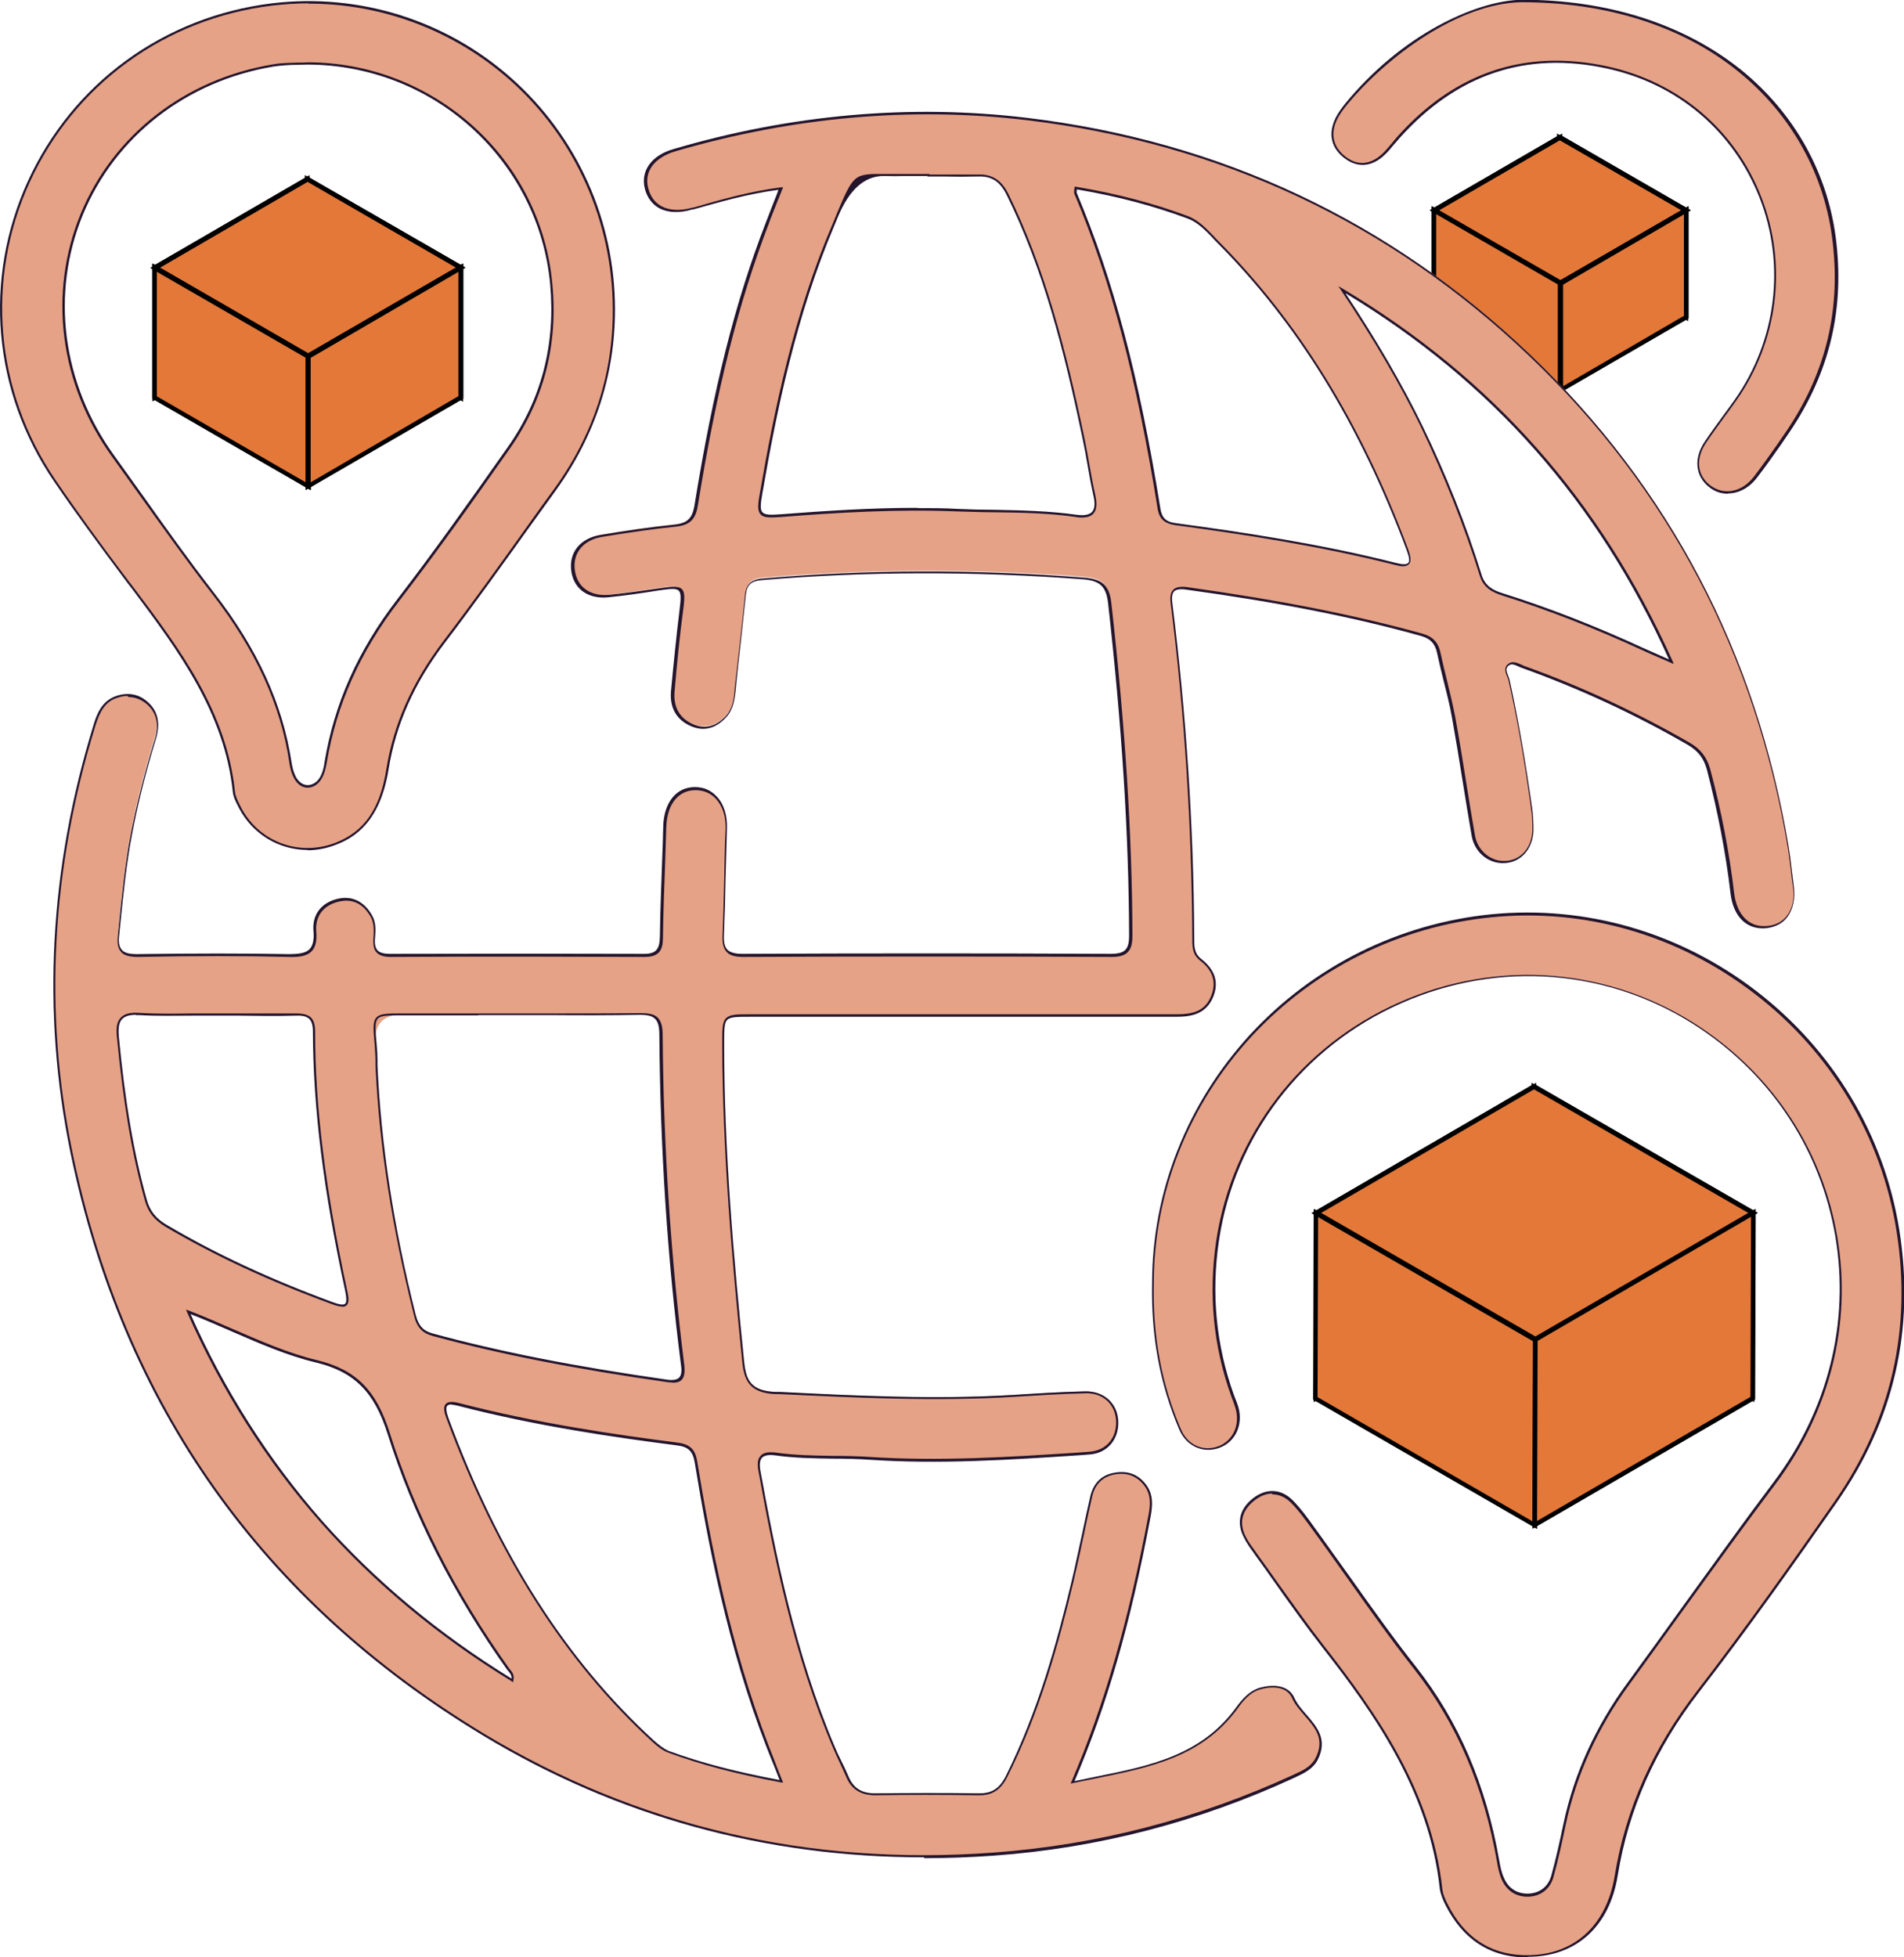 <svg width="72" height="74" viewBox="0 0 72 74" fill="none" xmlns="http://www.w3.org/2000/svg">
<g clip-path="url(#clip0_107_3226)">
<path d="M66.277 45.856L66.256 52.863L57.987 48.087L58.008 41.08L66.277 45.856Z" fill="#E37839"/>
<path d="M66.34 53.01L57.893 48.139L57.914 40.933L66.361 45.804L66.34 53.01ZM58.071 48.035L66.172 52.706L66.194 45.898L58.092 41.226L58.071 48.035Z" fill="#010000"/>
<path d="M58.008 41.08L57.988 48.087L49.771 52.863L49.782 45.856L58.008 41.08Z" fill="#E37839"/>
<path d="M49.677 53.01L49.698 45.804L49.74 45.783L58.093 40.933L58.072 48.139L58.03 48.16L49.677 53.01ZM49.865 45.898L49.844 52.706L57.893 48.035L57.914 41.226L49.865 45.898Z" fill="#010000"/>
<path d="M58.061 50.632L58.04 57.639L49.771 52.863L49.782 45.856L58.061 50.632Z" fill="#E37839"/>
<path d="M58.124 57.786L49.677 52.916L49.698 45.709L58.145 50.58L58.124 57.786ZM49.855 52.811L57.956 57.482L57.977 50.674L49.876 46.003L49.855 52.811Z" fill="#010000"/>
<path d="M66.278 45.856L66.257 52.863L58.04 57.639L58.061 50.632L66.278 45.856Z" fill="#E37839"/>
<path d="M57.956 57.786L57.977 50.58L58.019 50.559L66.372 45.709L66.351 52.916L66.309 52.937L57.956 57.786ZM58.145 50.674L58.124 57.482L66.173 52.811L66.194 46.003L58.145 50.674Z" fill="#010000"/>
<path d="M58.008 41.069L66.309 45.856L58.061 50.643L49.76 45.856L58.008 41.069ZM58.061 50.632L66.277 45.856L58.008 41.08L49.792 45.856L58.061 50.632Z" fill="#E37839"/>
<path d="M58.061 50.748L58.019 50.727L49.593 45.867L58.008 40.975L58.05 40.996L66.477 45.856L58.061 50.748ZM49.96 45.856L58.061 50.528L66.11 45.856L58.008 41.185L49.96 45.856Z" fill="#010000"/>
<path d="M66.277 45.856L58.061 50.632L49.781 45.856L58.008 41.08L66.277 45.856Z" fill="#E37839"/>
<path d="M58.061 50.726L58.019 50.705L49.614 45.856L58.008 40.985L58.05 41.006L66.456 45.856L58.061 50.726ZM49.96 45.856L58.061 50.527L66.11 45.856L58.008 41.184L49.96 45.856Z" fill="#010000"/>
<path d="M58.061 50.643L58.04 57.65L49.74 52.863L49.761 45.856L58.061 50.643Z" fill="#E37839"/>
<path d="M58.124 57.807L49.656 52.916L49.677 45.709L58.145 50.601L58.124 57.807ZM49.823 52.821L57.946 57.514L57.967 50.706L49.844 46.013L49.823 52.821Z" fill="#010000"/>
<path d="M66.309 45.856L66.288 52.863L58.04 57.65L58.061 50.643L66.309 45.856Z" fill="#E37839"/>
<path d="M57.956 57.807L57.977 50.601L66.393 45.709L66.372 52.916L66.33 52.937L57.956 57.797V57.807ZM58.145 50.695L58.124 57.503L66.194 52.811L66.215 46.003L58.145 50.695Z" fill="#010000"/>
<path d="M63.752 7.939L63.741 11.982L58.973 9.238L58.983 5.195L63.752 7.939Z" fill="#E37839"/>
<path d="M63.825 12.139L58.878 9.29V5.048L63.836 7.897V12.139H63.825ZM59.057 9.186L63.657 11.836V7.992L59.067 5.342V9.186H59.057Z" fill="#010000"/>
<path d="M58.983 5.195L58.973 9.238L54.236 11.982L54.246 7.939L58.983 5.195Z" fill="#E37839"/>
<path d="M54.152 12.139V7.897L59.078 5.048V9.29L54.152 12.139ZM54.34 8.002V11.846L58.9 9.196V5.352L54.34 8.002Z" fill="#010000"/>
<path d="M59.015 10.694L59.004 14.737L54.236 11.982L54.246 7.939L59.015 10.694Z" fill="#E37839"/>
<path d="M59.088 14.883L54.142 12.034V7.792L59.099 10.642V14.883H59.088ZM54.32 11.93L58.921 14.58V10.736L54.33 8.086V11.93H54.32Z" fill="#010000"/>
<path d="M63.752 7.939L59.015 10.694L54.246 7.939L58.983 5.195L63.752 7.939Z" fill="#E37839"/>
<path d="M59.015 10.799L58.973 10.778L54.079 7.95L58.994 5.101L59.036 5.122L63.93 7.95L59.015 10.799ZM54.414 7.95L59.015 10.6L63.584 7.95L58.983 5.3L54.414 7.95Z" fill="#010000"/>
<path d="M63.752 7.939L63.742 11.982L59.004 14.737L59.015 10.694L63.752 7.939Z" fill="#E37839"/>
<path d="M58.92 14.883V10.642L63.846 7.792V12.034L58.92 14.883ZM59.109 10.746V14.59L63.668 11.94V8.096L59.109 10.746Z" fill="#010000"/>
<path d="M59.015 10.704L59.004 14.747L54.215 11.982L54.225 7.939L59.015 10.704Z" fill="#E37839"/>
<path d="M59.088 14.894L54.131 12.034V7.792L59.099 10.652V14.894H59.088ZM54.298 11.93L58.91 14.59V10.746L54.309 8.086V11.93H54.298Z" fill="#010000"/>
<path d="M63.773 7.939L63.763 11.982L59.004 14.747L59.015 10.704L63.773 7.939Z" fill="#E37839"/>
<path d="M58.92 14.894V10.652L63.857 7.792V12.034L58.92 14.894ZM59.109 10.757V14.601L63.678 11.94V8.096L59.109 10.757Z" fill="#010000"/>
<path d="M58.983 5.185L63.773 7.95L59.015 10.715L54.225 7.95L58.983 5.185ZM59.015 10.694L63.752 7.939L58.983 5.185L54.246 7.939L59.015 10.694Z" fill="#E37839"/>
<path d="M59.015 10.809L58.973 10.788L54.058 7.95L58.983 5.09L59.025 5.111L63.941 7.95L59.015 10.809ZM54.414 7.95L59.015 10.6L63.584 7.95L58.983 5.3L54.414 7.95Z" fill="#010000"/>
<path d="M17.418 10.118L17.408 15.03L11.612 11.689L11.623 6.777L17.418 10.118Z" fill="#E37839"/>
<path d="M17.492 15.177L11.528 11.731V6.62L17.513 10.066V15.177H17.492ZM11.696 11.637L17.314 14.884V10.17L11.707 6.923V11.637H11.696Z" fill="#010000"/>
<path d="M11.623 6.777L11.612 11.689L5.858 15.03L5.869 10.118L11.623 6.777Z" fill="#E37839"/>
<path d="M5.764 15.177V10.066L11.707 6.62V11.731L5.764 15.177ZM5.953 10.17V14.884L11.518 11.637V6.923L5.953 10.17Z" fill="#010000"/>
<path d="M11.665 13.47L11.644 18.372L5.858 15.03L5.869 10.118L11.665 13.47Z" fill="#E37839"/>
<path d="M11.738 18.518L5.774 15.072V9.961L11.759 13.407V18.518H11.738ZM5.942 14.978L11.56 18.225V13.512L5.953 10.265V14.978H5.942Z" fill="#010000"/>
<path d="M17.418 10.118L11.664 13.47L5.869 10.118L11.622 6.777L17.418 10.118Z" fill="#E37839"/>
<path d="M11.665 13.564L11.623 13.543L5.701 10.129L11.633 6.683L11.675 6.704L17.596 10.118L11.665 13.564ZM6.047 10.118L11.665 13.365L17.25 10.118L11.633 6.871L6.047 10.118Z" fill="#010000"/>
<path d="M17.418 10.118L17.408 15.03L11.644 18.372L11.665 13.47L17.418 10.118Z" fill="#E37839"/>
<path d="M11.56 18.518V13.407L17.502 9.961V15.072L11.56 18.518ZM11.748 13.512V18.225L17.313 14.978V10.265L11.748 13.512Z" fill="#010000"/>
<path d="M11.665 13.48L11.643 18.382L5.837 15.03L5.848 10.118L11.665 13.48Z" fill="#E37839"/>
<path d="M11.738 18.529L5.753 15.072V9.961L11.748 13.417V18.529H11.738ZM5.921 14.978L11.559 18.235V13.522L5.932 10.265V14.978H5.921Z" fill="#010000"/>
<path d="M17.439 10.118L17.418 15.03L11.644 18.382L11.665 13.48L17.439 10.118Z" fill="#E37839"/>
<path d="M11.56 18.529V13.417L17.523 9.961V15.072L11.56 18.529ZM11.748 13.522V18.235L17.334 14.978V10.265L11.748 13.522Z" fill="#010000"/>
<path d="M11.622 6.766L17.439 10.118L11.664 13.47L5.848 10.118L11.622 6.766ZM11.664 13.459L17.418 10.118L11.622 6.777L5.869 10.118L11.664 13.459Z" fill="#E37839"/>
<path d="M11.665 13.574L11.623 13.553L5.68 10.128L11.623 6.672L11.665 6.693L17.607 10.118L11.665 13.574ZM6.047 10.118L11.665 13.365L17.25 10.118L11.633 6.871L6.047 10.118Z" fill="#010000"/>
<path d="M29.544 7.113C28.328 7.27 27.27 7.573 26.211 7.877C25.32 8.129 24.671 7.835 24.472 7.113C24.293 6.474 24.692 5.898 25.52 5.657C29.879 4.379 34.313 3.939 38.84 4.473C46.187 5.353 52.538 8.328 57.872 13.418C63.186 18.498 66.414 24.709 67.63 31.968C67.713 32.46 67.766 32.963 67.829 33.466C67.954 34.325 67.567 34.932 66.844 35.016C66.131 35.1 65.617 34.607 65.513 33.727C65.324 32.156 65.02 30.596 64.611 29.066C64.496 28.616 64.266 28.323 63.857 28.082C61.855 26.919 59.769 25.956 57.59 25.17C57.411 25.107 57.202 24.961 57.044 25.076C56.835 25.243 57.013 25.474 57.066 25.673C57.432 27.286 57.694 28.92 57.925 30.564C57.956 30.826 57.967 31.088 57.967 31.36C57.946 32.02 57.527 32.502 56.95 32.544C56.374 32.596 55.829 32.188 55.724 31.559C55.462 30.072 55.252 28.574 54.98 27.087C54.833 26.259 54.592 25.453 54.414 24.636C54.33 24.259 54.131 24.06 53.764 23.965C50.84 23.159 47.864 22.625 44.866 22.206C44.447 22.143 44.248 22.258 44.311 22.761C44.835 26.961 45.118 31.172 45.128 35.403C45.128 35.718 45.107 36.021 45.411 36.252C45.872 36.608 46.093 37.058 45.852 37.645C45.6 38.252 45.086 38.357 44.489 38.357C39.123 38.357 33.768 38.357 28.402 38.357C27.343 38.357 27.354 38.357 27.354 39.436C27.354 43.447 27.7 47.438 28.108 51.429C28.192 52.214 28.444 52.581 29.314 52.623C32.311 52.77 35.308 52.927 38.316 52.738C39.228 52.686 40.14 52.623 41.051 52.602C41.743 52.591 42.225 53.042 42.246 53.681C42.278 54.341 41.869 54.854 41.188 54.906C38.431 55.084 35.675 55.283 32.908 55.105C31.713 55.032 30.508 55.105 29.314 54.938C28.863 54.875 28.622 55.021 28.716 55.545C29.366 59.117 30.11 62.657 31.535 66.019C31.692 66.396 31.892 66.752 32.049 67.13C32.248 67.611 32.594 67.81 33.118 67.81C34.417 67.8 35.717 67.789 37.017 67.81C37.551 67.81 37.855 67.601 38.086 67.14C39.249 64.804 39.972 62.311 40.569 59.787C40.831 58.719 41.031 57.63 41.272 56.551C41.376 56.09 41.659 55.776 42.141 55.692C42.603 55.608 43.001 55.723 43.294 56.1C43.567 56.456 43.556 56.844 43.472 57.263C42.833 60.667 41.995 64.008 40.559 67.36C42.907 66.857 45.223 66.637 46.742 64.574C46.983 64.249 47.256 63.914 47.675 63.809C48.147 63.684 48.692 63.715 48.891 64.176C49.237 64.919 50.327 65.412 49.771 66.491C49.593 66.836 49.247 66.983 48.922 67.13C45.306 68.795 41.523 69.79 37.551 70.083C30.655 70.586 24.189 69.141 18.288 65.579C9.904 60.52 4.674 53.147 2.693 43.542C1.572 38.106 1.939 32.701 3.574 27.391C3.71 26.94 3.899 26.521 4.37 26.343C4.779 26.197 5.177 26.238 5.523 26.532C5.974 26.909 5.995 27.412 5.838 27.914C5.481 29.087 5.177 30.271 4.947 31.476C4.695 32.753 4.58 34.042 4.454 35.33C4.402 35.885 4.59 36.095 5.177 36.084C7.074 36.053 8.971 36.042 10.879 36.084C11.591 36.105 11.948 35.958 11.885 35.141C11.832 34.513 12.22 34.084 12.838 33.968C13.362 33.874 13.771 34.126 14.023 34.597C14.169 34.859 14.148 35.162 14.127 35.445C14.085 35.916 14.295 36.074 14.756 36.074C17.953 36.063 21.149 36.063 24.346 36.074C24.87 36.074 24.996 35.864 25.006 35.382C25.027 33.989 25.09 32.596 25.132 31.203C25.163 30.313 25.614 29.747 26.306 29.768C27.039 29.779 27.5 30.418 27.469 31.297C27.416 32.638 27.416 33.989 27.364 35.33C27.343 35.906 27.574 36.074 28.119 36.063C32.761 36.042 37.394 36.042 42.037 36.063C42.603 36.063 42.791 35.875 42.791 35.309C42.77 31.098 42.456 26.919 41.995 22.74C41.921 22.112 41.68 21.86 41.01 21.808C36.954 21.494 32.898 21.494 28.842 21.839C28.423 21.871 28.244 22.038 28.203 22.436C28.087 23.609 27.941 24.772 27.815 25.945C27.773 26.333 27.741 26.72 27.469 27.024C27.123 27.412 26.683 27.579 26.169 27.359C25.614 27.118 25.383 26.657 25.436 26.081C25.53 25.055 25.635 24.028 25.761 23.002C25.866 22.154 25.813 22.091 24.943 22.227C24.304 22.321 23.665 22.415 23.015 22.489C22.26 22.562 21.747 22.174 21.663 21.515C21.579 20.865 21.988 20.341 22.721 20.216C23.644 20.059 24.576 19.922 25.499 19.828C26.002 19.776 26.222 19.598 26.316 19.053C26.903 15.419 27.679 11.836 28.999 8.39C29.156 7.992 29.314 7.594 29.513 7.081L29.544 7.113ZM19.535 38.357C18.099 38.357 16.653 38.357 15.217 38.357C14.47 38.357 14.131 38.741 14.201 39.509C14.222 39.771 14.232 40.033 14.243 40.295C14.389 43.489 14.914 46.632 15.689 49.732C15.783 50.12 15.961 50.36 16.36 50.465C19.284 51.261 22.25 51.795 25.247 52.214C25.761 52.288 25.876 52.068 25.813 51.596C25.289 47.459 25.027 43.29 24.996 39.122C24.996 38.535 24.817 38.326 24.21 38.336C22.648 38.367 21.086 38.346 19.525 38.346L19.535 38.357ZM35.109 6.641C35.109 6.641 35.109 6.631 35.109 6.62C34.847 6.62 34.585 6.62 34.313 6.62C32.154 6.704 32.479 6.233 31.504 8.516C30.12 11.763 29.376 15.178 28.779 18.645C28.632 19.493 28.695 19.577 29.544 19.503C31.776 19.326 34.009 19.2 36.241 19.294C37.729 19.357 39.217 19.294 40.695 19.514C41.324 19.608 41.523 19.346 41.387 18.728C41.23 18.048 41.135 17.356 40.989 16.675C40.328 13.47 39.542 10.307 38.096 7.353C37.855 6.861 37.53 6.62 36.975 6.631C36.346 6.652 35.727 6.631 35.099 6.631L35.109 6.641ZM29.555 67.35C29.345 66.815 29.177 66.417 29.03 66.019C27.689 62.552 26.924 58.949 26.327 55.294C26.253 54.822 26.065 54.655 25.603 54.592C22.816 54.236 20.049 53.806 17.324 53.094C16.779 52.947 16.758 53.199 16.905 53.618C18.613 58.248 21.003 62.448 24.681 65.82C24.859 65.977 25.048 66.145 25.268 66.229C26.62 66.721 28.003 67.067 29.544 67.339L29.555 67.35ZM40.685 7.123C40.674 7.217 40.653 7.27 40.664 7.312C42.278 11.135 43.169 15.157 43.818 19.242C43.881 19.661 44.091 19.786 44.479 19.839C47.256 20.205 50.033 20.645 52.758 21.337C53.324 21.483 53.397 21.284 53.219 20.813C51.584 16.445 49.341 12.465 46.019 9.145C45.684 8.809 45.359 8.422 44.908 8.244C43.546 7.731 42.131 7.385 40.685 7.134V7.123ZM8.143 38.346C7.179 38.346 6.215 38.388 5.261 38.336C4.548 38.294 4.391 38.598 4.454 39.226C4.653 41.311 4.957 43.364 5.513 45.385C5.638 45.836 5.9 46.129 6.299 46.359C8.29 47.532 10.396 48.475 12.566 49.271C13.174 49.502 13.195 49.292 13.079 48.768C12.377 45.553 11.874 42.306 11.864 39.006C11.864 38.493 11.654 38.336 11.172 38.357C10.166 38.378 9.149 38.357 8.143 38.357V38.346ZM7.116 49.596C9.726 55.535 13.834 60.143 19.378 63.537C19.43 63.296 19.294 63.212 19.221 63.108C17.272 60.363 15.72 57.41 14.714 54.215C14.243 52.707 13.53 51.848 11.969 51.471C10.292 51.073 8.762 50.224 7.127 49.596H7.116ZM50.746 10.957C51.867 12.622 52.894 14.329 53.764 16.12C54.645 17.932 55.389 19.807 55.996 21.735C56.133 22.154 56.416 22.331 56.803 22.457C58.617 23.033 60.377 23.725 62.106 24.521C62.421 24.667 62.735 24.803 63.207 25.013C60.472 18.907 56.342 14.287 50.756 10.957H50.746Z" fill="#E5A286"/>
<path d="M34.942 70.219C28.947 70.219 23.35 68.68 18.278 65.621C9.894 60.562 4.632 53.146 2.662 43.562C1.572 38.263 1.866 32.816 3.542 27.39C3.668 26.971 3.857 26.511 4.37 26.322C4.811 26.165 5.23 26.228 5.565 26.521C5.974 26.867 6.079 27.338 5.89 27.956C5.513 29.192 5.219 30.355 4.999 31.517C4.779 32.648 4.664 33.822 4.549 34.942L4.507 35.361C4.475 35.633 4.507 35.801 4.611 35.916C4.716 36.032 4.894 36.073 5.188 36.073C7.389 36.042 9.202 36.042 10.889 36.073C11.329 36.073 11.56 36.032 11.707 35.885C11.832 35.749 11.885 35.529 11.853 35.183C11.801 34.555 12.178 34.094 12.839 33.968C13.352 33.874 13.792 34.104 14.075 34.617C14.232 34.9 14.201 35.215 14.18 35.487C14.159 35.696 14.201 35.843 14.274 35.927C14.358 36.021 14.515 36.063 14.757 36.063C18.33 36.053 21.464 36.053 24.346 36.063C24.797 36.063 24.943 35.906 24.954 35.414C24.964 34.46 25.006 33.497 25.038 32.565C25.059 32.125 25.069 31.685 25.08 31.234C25.111 30.323 25.583 29.747 26.295 29.758C26.61 29.758 26.893 29.883 27.102 30.114C27.375 30.396 27.511 30.836 27.49 31.339C27.469 31.957 27.459 32.586 27.438 33.203C27.427 33.916 27.406 34.649 27.375 35.372C27.364 35.633 27.406 35.801 27.501 35.906C27.605 36.011 27.784 36.063 28.077 36.063C32.73 36.042 37.415 36.042 41.995 36.063C42.267 36.063 42.446 36.021 42.55 35.916C42.655 35.812 42.697 35.644 42.697 35.361C42.687 31.559 42.425 27.453 41.901 22.792C41.827 22.174 41.597 21.954 40.957 21.902C36.828 21.588 32.73 21.598 28.8 21.933C28.402 21.965 28.245 22.111 28.203 22.499C28.14 23.117 28.067 23.745 28.004 24.353C27.941 24.898 27.878 25.453 27.826 26.008V26.039C27.784 26.416 27.742 26.804 27.469 27.108C27.071 27.547 26.61 27.663 26.128 27.453C25.572 27.212 25.321 26.751 25.373 26.134C25.478 25.013 25.583 23.997 25.698 23.054C25.75 22.635 25.761 22.426 25.666 22.331C25.572 22.237 25.352 22.258 24.922 22.321C24.21 22.436 23.602 22.52 22.994 22.583C22.229 22.656 21.684 22.258 21.6 21.567C21.516 20.875 21.946 20.352 22.701 20.226C23.78 20.048 24.66 19.922 25.488 19.838C25.991 19.786 26.18 19.608 26.264 19.095C26.977 14.685 27.805 11.396 28.957 8.422C29.062 8.149 29.167 7.887 29.282 7.584C29.335 7.458 29.387 7.322 29.439 7.175C28.266 7.332 27.228 7.636 26.212 7.919H26.18C25.688 8.066 25.247 8.045 24.922 7.867C24.66 7.72 24.472 7.468 24.388 7.144C24.21 6.473 24.629 5.876 25.467 5.636C29.922 4.326 34.418 3.928 38.809 4.452C46.156 5.332 52.559 8.348 57.862 13.407C63.123 18.424 66.404 24.677 67.63 31.978C67.682 32.282 67.724 32.596 67.756 32.91C67.777 33.099 67.808 33.287 67.829 33.486C67.892 33.968 67.808 34.377 67.588 34.67C67.41 34.911 67.137 35.047 66.812 35.089C66.068 35.173 65.544 34.67 65.439 33.769C65.261 32.25 64.957 30.679 64.549 29.108C64.433 28.668 64.213 28.385 63.815 28.155C61.824 27.003 59.717 26.029 57.558 25.254C57.516 25.243 57.474 25.222 57.432 25.201C57.286 25.138 57.16 25.076 57.055 25.159C56.929 25.254 56.961 25.369 57.034 25.557C57.055 25.61 57.076 25.662 57.087 25.715C57.401 27.139 57.673 28.689 57.946 30.606C57.977 30.847 57.988 31.109 57.988 31.402C57.967 32.072 57.537 32.586 56.929 32.627C56.311 32.68 55.766 32.24 55.651 31.601C55.535 30.92 55.42 30.229 55.315 29.569C55.19 28.773 55.053 27.945 54.907 27.128C54.823 26.647 54.697 26.165 54.582 25.704C54.498 25.369 54.414 25.023 54.341 24.677C54.267 24.332 54.079 24.133 53.722 24.039C51.165 23.326 48.346 22.771 44.835 22.289C44.615 22.258 44.479 22.289 44.405 22.352C44.332 22.426 44.301 22.572 44.332 22.792C44.856 26.982 45.139 31.234 45.16 35.434V35.497C45.16 35.78 45.16 36.042 45.422 36.252C45.946 36.66 46.103 37.142 45.873 37.697C45.6 38.346 45.045 38.441 44.479 38.441C40.182 38.441 35.801 38.441 31.577 38.441H28.391C27.878 38.441 27.626 38.441 27.501 38.556C27.385 38.671 27.385 38.933 27.385 39.457V39.477C27.385 43.562 27.752 47.647 28.14 51.471C28.213 52.204 28.412 52.581 29.303 52.623H29.492C32.374 52.769 35.361 52.916 38.306 52.738C39.144 52.685 40.098 52.623 41.041 52.602C41.743 52.591 42.257 53.052 42.288 53.722C42.32 54.424 41.869 54.948 41.188 54.99L40.779 55.021C38.201 55.189 35.539 55.367 32.908 55.189C32.447 55.157 31.976 55.147 31.515 55.147C30.791 55.136 30.037 55.126 29.303 55.021C29.073 54.99 28.915 55.021 28.821 55.105C28.737 55.189 28.716 55.346 28.748 55.566C29.335 58.792 30.079 62.531 31.567 66.04C31.64 66.218 31.724 66.396 31.808 66.564C31.902 66.752 31.997 66.951 32.081 67.15C32.269 67.601 32.573 67.8 33.087 67.8C33.087 67.8 33.097 67.8 33.108 67.8C34.26 67.789 35.633 67.779 37.006 67.8C37.499 67.81 37.792 67.622 38.033 67.15C39.27 64.657 39.983 62.039 40.517 59.808C40.664 59.2 40.79 58.572 40.926 57.965C41.02 57.504 41.125 57.032 41.23 56.571C41.345 56.079 41.649 55.765 42.131 55.681C42.634 55.587 43.032 55.733 43.326 56.111C43.619 56.488 43.588 56.907 43.514 57.315C42.76 61.348 41.869 64.448 40.632 67.339C40.905 67.287 41.177 67.224 41.439 67.171C43.473 66.763 45.401 66.375 46.721 64.584C46.963 64.249 47.245 63.914 47.675 63.799C48.283 63.642 48.765 63.778 48.943 64.186C49.048 64.416 49.226 64.626 49.404 64.825C49.803 65.286 50.222 65.768 49.824 66.543C49.645 66.878 49.321 67.035 49.006 67.182L48.964 67.203C45.338 68.879 41.513 69.874 37.572 70.156C36.692 70.219 35.812 70.251 34.952 70.251L34.942 70.219ZM4.821 26.311C4.685 26.311 4.538 26.343 4.391 26.395C3.962 26.552 3.773 26.919 3.616 27.411C1.939 32.827 1.646 38.252 2.735 43.541C4.706 53.104 9.946 60.499 18.309 65.548C24.105 69.036 30.571 70.554 37.551 70.041C41.471 69.758 45.296 68.763 48.912 67.098L48.954 67.077C49.258 66.941 49.572 66.794 49.74 66.48C50.117 65.757 49.74 65.328 49.331 64.856C49.153 64.647 48.964 64.438 48.859 64.197C48.618 63.662 47.906 63.799 47.686 63.861C47.277 63.966 47.015 64.291 46.784 64.615C45.443 66.428 43.504 66.815 41.45 67.234C41.157 67.297 40.863 67.349 40.57 67.412L40.486 67.433L40.517 67.36C41.764 64.448 42.666 61.337 43.431 57.273C43.504 56.896 43.535 56.488 43.252 56.142C42.98 55.796 42.603 55.66 42.142 55.744C41.701 55.828 41.408 56.111 41.303 56.571C41.198 57.032 41.094 57.504 40.999 57.965C40.873 58.572 40.737 59.19 40.59 59.808C40.056 62.049 39.343 64.678 38.096 67.171C37.845 67.674 37.52 67.883 36.996 67.873C35.623 67.852 34.26 67.852 33.108 67.873C32.552 67.873 32.196 67.653 31.997 67.171C31.913 66.972 31.819 66.784 31.735 66.595C31.651 66.417 31.567 66.239 31.494 66.061C30.005 62.552 29.261 58.813 28.674 55.576C28.632 55.325 28.653 55.147 28.769 55.032C28.873 54.916 29.062 54.885 29.324 54.916C30.058 55.021 30.802 55.032 31.525 55.042C31.986 55.042 32.458 55.053 32.919 55.084C35.55 55.252 38.201 55.084 40.779 54.916L41.188 54.885C41.827 54.843 42.236 54.372 42.205 53.712C42.173 53.084 41.701 52.654 41.052 52.675C40.108 52.696 39.155 52.759 38.316 52.811C35.371 52.989 32.384 52.843 29.492 52.706H29.303C28.36 52.654 28.14 52.214 28.067 51.471C27.679 47.647 27.322 43.552 27.312 39.467V39.446C27.312 38.901 27.312 38.629 27.459 38.493C27.605 38.346 27.867 38.346 28.402 38.346H31.588C35.812 38.346 40.192 38.346 44.489 38.346C45.108 38.346 45.569 38.231 45.799 37.655C46.009 37.142 45.873 36.691 45.38 36.314C45.087 36.084 45.087 35.791 45.087 35.497V35.434C45.066 31.234 44.793 26.982 44.269 22.803C44.238 22.551 44.269 22.394 44.374 22.289C44.468 22.195 44.636 22.164 44.877 22.195C48.388 22.688 51.218 23.243 53.785 23.955C54.173 24.06 54.383 24.279 54.467 24.657C54.54 25.002 54.624 25.348 54.708 25.683C54.823 26.154 54.938 26.636 55.032 27.118C55.179 27.924 55.315 28.752 55.441 29.558C55.546 30.229 55.661 30.92 55.777 31.59C55.881 32.177 56.395 32.596 56.961 32.544C57.527 32.502 57.925 32.03 57.946 31.402C57.946 31.109 57.946 30.847 57.904 30.616C57.642 28.7 57.37 27.149 57.045 25.725C57.034 25.673 57.013 25.631 56.992 25.578C56.929 25.421 56.856 25.222 57.045 25.086C57.181 24.981 57.359 25.055 57.506 25.117C57.548 25.138 57.59 25.149 57.621 25.17C59.791 25.945 61.897 26.93 63.899 28.082C64.318 28.323 64.549 28.637 64.674 29.087C65.094 30.658 65.397 32.229 65.576 33.759C65.68 34.607 66.163 35.089 66.854 35.005C67.158 34.974 67.41 34.837 67.577 34.617C67.787 34.345 67.871 33.958 67.797 33.497C67.766 33.308 67.745 33.12 67.724 32.921C67.682 32.617 67.651 32.303 67.598 31.999C66.372 24.719 63.102 18.487 57.852 13.481C52.57 8.432 46.176 5.426 38.851 4.546C34.47 4.022 29.995 4.421 25.541 5.719C24.734 5.96 24.346 6.494 24.514 7.123C24.598 7.437 24.765 7.657 25.006 7.793C25.31 7.961 25.729 7.982 26.201 7.846H26.232C27.27 7.542 28.339 7.238 29.544 7.081H29.618L29.586 7.144C29.523 7.311 29.46 7.468 29.398 7.615C29.282 7.919 29.167 8.181 29.073 8.453C27.93 11.428 27.102 14.706 26.39 19.105C26.306 19.65 26.075 19.859 25.541 19.912C24.723 19.996 23.843 20.121 22.763 20.299C22.061 20.415 21.652 20.907 21.736 21.546C21.82 22.195 22.313 22.551 23.036 22.488C23.644 22.426 24.241 22.342 24.964 22.237C25.425 22.164 25.656 22.153 25.782 22.268C25.897 22.384 25.897 22.604 25.834 23.064C25.708 24.007 25.604 25.013 25.509 26.144C25.457 26.73 25.698 27.16 26.212 27.38C26.662 27.579 27.081 27.464 27.459 27.055C27.71 26.772 27.752 26.416 27.784 26.039V26.008C27.846 25.453 27.909 24.898 27.972 24.353C28.046 23.745 28.108 23.117 28.171 22.509C28.213 22.09 28.402 21.902 28.842 21.87C32.783 21.525 36.88 21.514 41.01 21.839C41.691 21.891 41.953 22.143 42.026 22.803C42.55 27.464 42.812 31.58 42.823 35.382C42.823 35.686 42.77 35.874 42.645 36C42.519 36.126 42.33 36.178 42.037 36.178C37.457 36.157 32.772 36.157 28.119 36.178C27.805 36.178 27.605 36.126 27.48 35.99C27.364 35.864 27.312 35.675 27.322 35.393C27.354 34.67 27.364 33.937 27.385 33.224C27.396 32.617 27.406 31.978 27.438 31.36C27.459 30.878 27.322 30.47 27.071 30.197C26.872 29.988 26.62 29.883 26.327 29.873C25.656 29.862 25.226 30.396 25.195 31.266C25.184 31.706 25.163 32.146 25.153 32.596C25.122 33.528 25.08 34.492 25.069 35.445C25.069 35.906 24.943 36.178 24.377 36.178C21.495 36.168 18.362 36.157 14.788 36.178C14.526 36.178 14.348 36.126 14.243 36.011C14.138 35.906 14.107 35.738 14.117 35.497C14.138 35.215 14.159 34.932 14.023 34.67C13.834 34.335 13.488 33.958 12.88 34.073C12.262 34.188 11.916 34.607 11.958 35.194C11.99 35.56 11.937 35.801 11.79 35.958C11.591 36.168 11.256 36.189 10.91 36.178C9.223 36.136 7.41 36.136 5.219 36.178C4.905 36.178 4.695 36.126 4.58 35.99C4.465 35.864 4.423 35.665 4.454 35.372L4.496 34.953C4.611 33.822 4.727 32.648 4.947 31.517C5.177 30.355 5.471 29.192 5.848 27.956C6.026 27.38 5.922 26.94 5.544 26.615C5.345 26.448 5.104 26.353 4.863 26.353L4.821 26.311ZM29.628 67.391H29.555C27.878 67.077 26.515 66.721 25.268 66.26C25.048 66.176 24.849 66.019 24.671 65.852C21.349 62.803 18.802 58.802 16.884 53.628C16.779 53.345 16.769 53.178 16.852 53.084C16.936 52.989 17.094 52.979 17.345 53.042C20.332 53.817 23.329 54.246 25.614 54.539C26.096 54.602 26.295 54.791 26.369 55.273C26.861 58.289 27.616 62.227 29.062 65.988C29.167 66.249 29.272 66.522 29.387 66.826C29.45 66.983 29.513 67.14 29.586 67.328L29.618 67.402L29.628 67.391ZM17.073 53.094C16.999 53.094 16.947 53.115 16.915 53.146C16.852 53.209 16.873 53.366 16.957 53.607C18.865 58.771 21.401 62.751 24.723 65.799C24.901 65.956 25.09 66.113 25.289 66.197C26.515 66.647 27.857 66.993 29.481 67.297C29.419 67.14 29.366 67.004 29.314 66.868C29.188 66.564 29.083 66.302 28.978 66.03C27.521 62.269 26.767 58.321 26.274 55.304C26.201 54.864 26.033 54.697 25.593 54.644C23.308 54.351 20.301 53.921 17.314 53.146C17.209 53.125 17.136 53.104 17.062 53.104L17.073 53.094ZM19.41 63.6L19.357 63.568C16.58 61.871 14.149 59.85 12.115 57.545C10.072 55.231 8.374 52.56 7.074 49.606L7.032 49.512L7.127 49.543C7.703 49.763 8.269 50.015 8.825 50.255C9.841 50.695 10.889 51.156 11.969 51.418C13.457 51.774 14.232 52.549 14.746 54.194C15.7 57.221 17.209 60.206 19.253 63.076C19.263 63.097 19.284 63.118 19.294 63.128C19.368 63.212 19.462 63.327 19.41 63.537V63.6ZM7.2 49.669C8.489 52.57 10.166 55.199 12.178 57.493C14.191 59.766 16.601 61.777 19.347 63.463C19.347 63.338 19.294 63.264 19.232 63.191C19.211 63.17 19.2 63.149 19.179 63.128C17.136 60.258 15.616 57.263 14.662 54.225C14.159 52.623 13.394 51.858 11.948 51.512C10.858 51.251 9.81 50.79 8.793 50.35C8.269 50.119 7.735 49.889 7.2 49.679V49.669ZM25.425 52.267C25.373 52.267 25.31 52.267 25.247 52.256C21.726 51.753 18.896 51.198 16.36 50.507C15.972 50.402 15.763 50.182 15.658 49.742C14.819 46.391 14.337 43.301 14.201 40.305C14.201 40.242 14.201 40.179 14.201 40.117C14.201 39.917 14.18 39.718 14.17 39.519C14.117 38.922 14.086 38.629 14.232 38.472C14.369 38.315 14.662 38.315 15.228 38.315H18.11H19.546C19.986 38.315 20.426 38.315 20.877 38.315C21.977 38.315 23.109 38.315 24.231 38.304C24.545 38.304 24.744 38.346 24.87 38.472C24.996 38.598 25.059 38.797 25.059 39.132C25.09 43.416 25.373 47.605 25.876 51.607C25.907 51.889 25.876 52.068 25.771 52.172C25.698 52.246 25.583 52.277 25.436 52.277L25.425 52.267ZM18.1 38.388H15.218C14.673 38.388 14.4 38.388 14.285 38.514C14.17 38.64 14.191 38.922 14.243 39.488C14.264 39.697 14.274 39.897 14.274 40.096C14.274 40.158 14.274 40.221 14.274 40.284C14.411 43.28 14.882 46.37 15.721 49.711C15.825 50.119 16.004 50.318 16.36 50.413C18.896 51.104 21.715 51.659 25.237 52.162C25.457 52.193 25.593 52.162 25.677 52.088C25.761 52.005 25.792 51.847 25.75 51.596C25.237 47.595 24.964 43.395 24.933 39.111C24.933 38.807 24.881 38.619 24.765 38.514C24.66 38.409 24.482 38.367 24.189 38.367C23.067 38.388 21.936 38.388 20.835 38.378C20.395 38.378 19.955 38.378 19.504 38.378H18.068L18.1 38.388ZM12.933 49.397C12.839 49.397 12.713 49.365 12.545 49.302C10.177 48.433 8.133 47.48 6.278 46.391C5.848 46.139 5.597 45.825 5.481 45.395C4.989 43.636 4.664 41.73 4.423 39.226C4.381 38.849 4.423 38.619 4.57 38.472C4.706 38.325 4.926 38.273 5.272 38.294C5.942 38.336 6.624 38.325 7.284 38.315C7.567 38.315 7.86 38.315 8.154 38.315C8.447 38.315 8.73 38.315 9.024 38.315C9.726 38.315 10.46 38.315 11.183 38.315C11.455 38.315 11.633 38.357 11.749 38.462C11.864 38.566 11.916 38.744 11.916 39.006C11.916 41.897 12.315 44.997 13.121 48.758C13.195 49.072 13.205 49.26 13.101 49.355C13.059 49.386 13.006 49.407 12.943 49.407L12.933 49.397ZM5.135 38.367C4.894 38.367 4.727 38.42 4.622 38.524C4.496 38.65 4.465 38.86 4.496 39.216C4.737 41.709 5.062 43.615 5.555 45.374C5.67 45.783 5.901 46.076 6.32 46.317C8.164 47.407 10.219 48.36 12.576 49.229C12.828 49.323 12.985 49.344 13.048 49.292C13.121 49.229 13.101 49.041 13.048 48.779C12.231 45.008 11.843 41.897 11.832 39.006C11.832 38.765 11.79 38.619 11.696 38.524C11.602 38.43 11.445 38.388 11.193 38.399C10.47 38.42 9.747 38.409 9.034 38.399C8.741 38.399 8.458 38.399 8.164 38.399C7.871 38.399 7.577 38.399 7.294 38.399C6.634 38.399 5.942 38.42 5.272 38.378C5.23 38.378 5.188 38.378 5.146 38.378L5.135 38.367ZM63.281 25.096L63.176 25.055C63.019 24.981 62.872 24.919 62.746 24.866C62.505 24.761 62.285 24.667 62.086 24.573C60.336 23.766 58.554 23.064 56.793 22.509C56.447 22.394 56.101 22.237 55.955 21.755C55.368 19.87 54.613 17.985 53.733 16.141C52.947 14.528 51.962 12.842 50.715 10.977L50.61 10.82L50.777 10.915C56.437 14.298 60.514 18.896 63.249 24.992L63.291 25.096H63.281ZM50.882 11.093C52.077 12.894 53.031 14.539 53.796 16.11C54.687 17.953 55.441 19.838 56.028 21.734C56.154 22.143 56.437 22.31 56.814 22.426C58.585 22.981 60.367 23.683 62.117 24.489C62.327 24.583 62.536 24.677 62.777 24.782C62.882 24.824 62.987 24.877 63.113 24.929C60.419 18.959 56.416 14.434 50.893 11.093H50.882ZM53.062 21.41C52.978 21.41 52.873 21.389 52.748 21.357C49.897 20.634 46.963 20.195 44.479 19.859C44.101 19.807 43.85 19.681 43.776 19.231C42.98 14.287 42.016 10.611 40.622 7.311C40.611 7.28 40.622 7.238 40.622 7.186C40.622 7.165 40.632 7.133 40.632 7.102V7.06H40.685C42.246 7.322 43.63 7.688 44.919 8.17C45.307 8.317 45.6 8.621 45.883 8.914C45.935 8.966 45.988 9.029 46.04 9.082C49.09 12.14 51.459 15.963 53.251 20.771C53.356 21.064 53.366 21.232 53.282 21.326C53.23 21.378 53.157 21.41 53.052 21.41H53.062ZM40.716 7.165C40.716 7.165 40.716 7.196 40.716 7.217C40.716 7.249 40.706 7.28 40.716 7.29C42.11 10.59 43.085 14.277 43.881 19.231C43.944 19.64 44.154 19.744 44.51 19.786C47.005 20.121 49.939 20.561 52.79 21.284C53.031 21.347 53.188 21.347 53.251 21.284C53.314 21.221 53.293 21.074 53.198 20.813C51.406 16.015 49.048 12.203 46.009 9.155C45.956 9.102 45.904 9.05 45.852 8.987C45.579 8.704 45.286 8.401 44.919 8.265C43.651 7.793 42.288 7.427 40.748 7.165H40.716ZM40.915 19.566C40.842 19.566 40.769 19.566 40.685 19.545C39.658 19.399 38.61 19.378 37.593 19.367C37.142 19.367 36.681 19.346 36.231 19.336C33.925 19.241 31.661 19.378 29.544 19.545C29.104 19.577 28.873 19.577 28.758 19.441C28.643 19.315 28.653 19.074 28.737 18.634C29.272 15.534 30.016 11.899 31.473 8.495C31.525 8.369 31.577 8.254 31.619 8.139C32.269 6.599 32.28 6.568 33.411 6.578C33.653 6.578 33.946 6.578 34.313 6.578C34.491 6.578 34.68 6.578 34.858 6.578C34.942 6.578 35.026 6.578 35.109 6.578H35.151V6.599C35.329 6.599 35.497 6.599 35.675 6.599C36.105 6.599 36.545 6.599 36.975 6.599C37.52 6.578 37.876 6.809 38.138 7.343C39.511 10.15 40.287 13.104 41.031 16.675C41.094 16.979 41.146 17.283 41.198 17.576C41.261 17.953 41.335 18.341 41.419 18.718C41.492 19.053 41.471 19.283 41.345 19.419C41.251 19.524 41.104 19.566 40.905 19.566H40.915ZM34.68 19.21C35.193 19.21 35.717 19.21 36.241 19.241C36.692 19.262 37.153 19.273 37.604 19.273C38.62 19.294 39.668 19.315 40.706 19.461C40.999 19.503 41.188 19.461 41.293 19.357C41.398 19.241 41.419 19.032 41.345 18.728C41.261 18.351 41.188 17.953 41.125 17.576C41.073 17.283 41.02 16.969 40.957 16.675C40.213 13.104 39.438 10.16 38.065 7.364C37.813 6.861 37.499 6.652 36.985 6.672C36.545 6.683 36.105 6.683 35.675 6.672C35.487 6.672 35.298 6.672 35.109 6.672H35.067V6.652C34.994 6.652 34.931 6.652 34.858 6.652C34.68 6.652 34.501 6.652 34.323 6.652C33.956 6.662 33.653 6.662 33.422 6.652C32.702 6.652 32.129 7.154 31.703 8.16C31.661 8.265 31.609 8.39 31.556 8.516C30.11 11.909 29.366 15.534 28.832 18.634C28.758 19.042 28.737 19.273 28.832 19.367C28.926 19.472 29.146 19.472 29.555 19.441C31.19 19.315 32.929 19.2 34.69 19.2L34.68 19.21Z" fill="#24152D"/>
<path d="M43.588 48.517C43.588 41.395 49.163 35.33 56.395 34.618C63.7 33.906 70.585 39.08 71.77 46.516C72.367 50.235 71.581 53.691 69.412 56.781C67.724 59.201 66.005 61.62 64.203 63.956C62.589 66.04 61.541 68.313 61.111 70.911C60.786 72.911 59.445 74.011 57.6 73.948C56.248 73.896 55.305 73.194 54.708 72.01C54.613 71.822 54.519 71.612 54.498 71.403C54.11 67.821 52.192 65.003 50.054 62.27C49.163 61.138 48.356 59.944 47.508 58.771C47.35 58.562 47.193 58.342 47.067 58.111C46.785 57.556 46.921 57.074 47.392 56.697C47.874 56.32 48.398 56.32 48.828 56.75C49.195 57.116 49.499 57.567 49.813 57.986C51.05 59.672 52.213 61.411 53.513 63.055C55.232 65.234 56.185 67.695 56.657 70.387C56.699 70.597 56.741 70.816 56.825 71.005C57.003 71.424 57.349 71.654 57.789 71.633C58.229 71.623 58.575 71.372 58.701 70.932C58.879 70.282 59.026 69.622 59.162 68.973C59.571 67.014 60.398 65.244 61.583 63.631C63.427 61.117 65.219 58.551 67.095 56.058C71.371 50.381 69.988 42.651 64.255 38.839C57.097 34.084 47.298 38.42 46.019 46.914C45.726 48.894 45.894 50.842 46.585 52.727C46.638 52.885 46.711 53.042 46.764 53.199C46.952 53.838 46.669 54.456 46.103 54.686C45.527 54.906 44.888 54.655 44.615 54.026C43.892 52.33 43.556 50.538 43.588 48.496V48.517Z" fill="#E5A286"/>
<path d="M57.757 74C57.757 74 57.653 74 57.6 74C56.29 73.959 55.305 73.288 54.666 72.031C54.571 71.843 54.477 71.623 54.446 71.403C54.047 67.716 51.951 64.762 50.012 62.29C49.384 61.484 48.776 60.635 48.199 59.818C47.958 59.473 47.717 59.138 47.466 58.792L47.424 58.729C47.288 58.541 47.141 58.342 47.036 58.122C46.753 57.577 46.868 57.053 47.371 56.655C47.874 56.257 48.43 56.278 48.87 56.708C49.184 57.022 49.457 57.399 49.719 57.766C49.761 57.828 49.813 57.891 49.855 57.954C50.264 58.52 50.673 59.096 51.071 59.651C51.867 60.772 52.685 61.924 53.544 63.013C55.158 65.066 56.196 67.475 56.699 70.366C56.73 70.544 56.772 70.774 56.867 70.984C57.034 71.392 57.37 71.602 57.789 71.591C58.218 71.581 58.543 71.329 58.659 70.921C58.847 70.251 58.994 69.559 59.12 68.962C59.518 67.067 60.336 65.265 61.551 63.61C62.264 62.636 62.987 61.63 63.689 60.656C64.79 59.138 65.922 57.556 67.074 56.027C69.129 53.303 69.957 49.994 69.401 46.726C68.846 43.5 67.022 40.703 64.255 38.86C60.901 36.629 56.688 36.283 52.968 37.938C49.258 39.582 46.68 42.944 46.093 46.914C45.799 48.904 45.988 50.852 46.648 52.706C46.669 52.759 46.69 52.822 46.711 52.874C46.753 52.979 46.795 53.084 46.826 53.188C47.015 53.848 46.732 54.498 46.135 54.728C45.516 54.969 44.867 54.686 44.594 54.047C43.86 52.329 43.525 50.517 43.567 48.506C43.567 45.05 44.888 41.719 47.267 39.121C49.656 36.524 52.905 34.911 56.405 34.565C59.969 34.219 63.522 35.246 66.414 37.467C69.328 39.708 71.246 42.913 71.822 46.495C72.419 50.234 71.623 53.702 69.464 56.791C67.85 59.106 66.1 61.578 64.255 63.966C62.599 66.113 61.583 68.386 61.174 70.91C60.859 72.848 59.591 73.98 57.778 73.98L57.757 74ZM48.105 56.467C47.874 56.467 47.644 56.561 47.424 56.739C46.952 57.116 46.847 57.587 47.109 58.101C47.214 58.31 47.361 58.499 47.497 58.687L47.539 58.75C47.78 59.085 48.032 59.431 48.273 59.776C48.859 60.593 49.457 61.442 50.086 62.248C52.025 64.731 54.131 67.695 54.54 71.403C54.561 71.612 54.655 71.822 54.749 72C55.368 73.225 56.322 73.875 57.6 73.917C59.445 73.98 60.744 72.859 61.059 70.921C61.478 68.386 62.495 66.103 64.161 63.945C66.005 61.557 67.756 59.085 69.37 56.77C71.518 53.691 72.304 50.245 71.717 46.537C71.151 42.976 69.244 39.781 66.341 37.561C63.469 35.351 59.927 34.324 56.395 34.68C52.915 35.026 49.688 36.629 47.309 39.205C44.94 41.782 43.63 45.092 43.63 48.527C43.588 50.528 43.923 52.329 44.657 54.037C44.908 54.634 45.506 54.895 46.082 54.676C46.638 54.456 46.9 53.859 46.722 53.241C46.69 53.136 46.648 53.031 46.617 52.937C46.596 52.885 46.575 52.822 46.554 52.769C45.883 50.905 45.694 48.936 45.988 46.935C46.585 42.934 49.174 39.551 52.915 37.896C56.657 36.231 60.912 36.587 64.287 38.828C67.074 40.682 68.919 43.5 69.474 46.747C70.04 50.035 69.202 53.366 67.137 56.111C65.984 57.64 64.853 59.211 63.752 60.73C63.05 61.693 62.337 62.699 61.614 63.683C60.409 65.328 59.602 67.119 59.204 69.004C59.078 69.601 58.931 70.293 58.742 70.973C58.617 71.413 58.26 71.696 57.789 71.707C57.338 71.717 56.971 71.487 56.783 71.047C56.688 70.827 56.646 70.596 56.615 70.418C56.112 67.538 55.085 65.15 53.481 63.107C52.622 62.018 51.794 60.855 51.008 59.745C50.61 59.19 50.201 58.603 49.792 58.048C49.75 57.985 49.698 57.923 49.656 57.86C49.394 57.504 49.132 57.127 48.818 56.812C48.608 56.603 48.367 56.498 48.115 56.498L48.105 56.467Z" fill="#24152D"/>
<path d="M23.214 11.7C23.214 14.203 22.459 16.466 20.992 18.498C19.598 20.425 18.236 22.373 16.8 24.269C15.7 25.714 14.945 27.285 14.662 29.077C14.463 30.344 13.97 31.433 12.65 31.915C11.277 32.418 9.768 31.842 9.086 30.543C8.982 30.354 8.866 30.155 8.845 29.946C8.521 26.793 6.655 24.426 4.852 22.017C3.899 20.75 2.955 19.472 2.065 18.163C-2.83 10.956 1.624 1.215 10.292 0.178C17.177 -0.649 23.214 4.735 23.214 11.71V11.7ZM11.633 2.409C11.204 2.43 10.763 2.409 10.344 2.493C3.28 3.656 0.073 11.448 4.255 17.251C5.502 18.99 6.718 20.75 8.028 22.436C9.516 24.353 10.606 26.427 10.962 28.846C10.994 29.035 11.046 29.223 11.13 29.401C11.35 29.841 11.843 29.873 12.105 29.454C12.22 29.276 12.273 29.056 12.304 28.846C12.681 26.573 13.624 24.562 15.039 22.729C16.486 20.844 17.858 18.896 19.231 16.958C20.541 15.104 21.055 13.02 20.835 10.757C20.395 6.054 16.402 2.43 11.633 2.42V2.409Z" fill="#E5A286"/>
<path d="M11.633 32.135C10.575 32.135 9.569 31.559 9.045 30.564L9.013 30.501C8.919 30.323 8.825 30.135 8.804 29.946C8.489 26.93 6.728 24.583 5.031 22.31L4.821 22.038C3.763 20.624 2.882 19.43 2.033 18.184C-0.272 14.8 -0.639 10.569 1.048 6.861C2.746 3.143 6.194 0.629 10.281 0.126C13.562 -0.272 16.863 0.755 19.336 2.954C21.831 5.164 23.256 8.348 23.256 11.7C23.256 14.162 22.512 16.455 21.034 18.519C20.699 18.98 20.374 19.441 20.038 19.901C19.001 21.347 17.932 22.845 16.831 24.29C15.658 25.83 14.966 27.401 14.694 29.087C14.369 31.109 13.373 31.695 12.65 31.957C12.315 32.083 11.958 32.146 11.623 32.146L11.633 32.135ZM11.675 0.126C11.214 0.126 10.763 0.158 10.302 0.21C6.236 0.702 2.809 3.205 1.121 6.892C-0.555 10.569 -0.189 14.78 2.096 18.142C2.945 19.388 3.815 20.582 4.884 21.996L5.094 22.268C6.802 24.541 8.573 26.898 8.887 29.946C8.908 30.124 9.003 30.302 9.087 30.47L9.118 30.533C9.789 31.811 11.267 32.376 12.629 31.884C13.761 31.465 14.369 30.606 14.61 29.077C14.882 27.38 15.584 25.798 16.758 24.248C17.859 22.803 18.928 21.315 19.965 19.859C20.29 19.399 20.625 18.938 20.961 18.477C22.439 16.434 23.183 14.151 23.172 11.71C23.172 8.39 21.757 5.217 19.284 3.027C17.167 1.153 14.453 0.137 11.665 0.137L11.675 0.126ZM11.644 29.779H11.623C11.413 29.779 11.225 29.632 11.109 29.401C11.025 29.244 10.973 29.056 10.942 28.836C10.617 26.647 9.663 24.562 8.018 22.447C7.074 21.232 6.173 19.964 5.293 18.739C4.947 18.257 4.59 17.754 4.234 17.262C2.253 14.518 1.813 11.093 3.05 8.086C4.287 5.091 7.011 2.975 10.344 2.43C10.638 2.378 10.942 2.378 11.235 2.368C11.371 2.368 11.508 2.368 11.644 2.357C13.96 2.357 16.182 3.226 17.901 4.777C19.619 6.327 20.678 8.443 20.887 10.736C21.108 13.041 20.562 15.136 19.273 16.969C17.754 19.137 16.475 20.928 15.081 22.74C13.614 24.646 12.723 26.647 12.356 28.836C12.325 29.014 12.273 29.265 12.147 29.464C12.021 29.663 11.832 29.779 11.633 29.779H11.644ZM11.644 2.441C11.508 2.441 11.371 2.451 11.235 2.451C10.942 2.451 10.648 2.472 10.355 2.514C7.053 3.059 4.36 5.154 3.134 8.118C1.908 11.093 2.348 14.486 4.308 17.209C4.664 17.702 5.02 18.204 5.366 18.686C6.236 19.912 7.148 21.19 8.08 22.394C9.736 24.52 10.69 26.615 11.025 28.825C11.057 29.035 11.109 29.213 11.183 29.36C11.287 29.558 11.445 29.674 11.623 29.684C11.801 29.684 11.969 29.59 12.084 29.412C12.199 29.234 12.252 28.982 12.273 28.815C12.639 26.605 13.53 24.604 15.008 22.677C16.402 20.865 17.68 19.063 19.2 16.906C20.479 15.094 21.013 13.009 20.804 10.736C20.594 8.474 19.535 6.379 17.838 4.839C16.14 3.3 13.939 2.451 11.644 2.441Z" fill="#24152D"/>
<path d="M57.527 0.042C64.339 0.042 68.804 4.043 69.38 9.196C69.684 11.899 69.024 14.329 67.473 16.539C67.117 17.052 66.76 17.565 66.373 18.058C65.901 18.665 65.188 18.791 64.664 18.393C64.151 18.005 64.067 17.356 64.497 16.727C64.853 16.193 65.251 15.68 65.628 15.146C68.982 10.359 66.467 3.792 60.755 2.556C57.663 1.885 55.022 2.828 52.895 5.195C52.706 5.405 52.528 5.646 52.329 5.845C51.889 6.264 51.386 6.347 50.893 5.991C50.39 5.625 50.264 5.101 50.526 4.525C50.631 4.315 50.778 4.116 50.925 3.928C53.052 1.351 55.777 0.073 57.527 0.042Z" fill="#E5A286"/>
<path d="M65.335 18.665C65.094 18.665 64.853 18.592 64.643 18.424C64.109 18.016 64.035 17.335 64.465 16.696C64.674 16.382 64.905 16.068 65.125 15.764C65.282 15.554 65.44 15.334 65.597 15.114C67.179 12.863 67.525 10.003 66.54 7.479C65.544 4.955 63.438 3.163 60.755 2.587C57.715 1.927 55.096 2.807 52.937 5.206C52.863 5.29 52.8 5.373 52.727 5.447C52.612 5.583 52.496 5.73 52.36 5.855C51.889 6.306 51.354 6.358 50.872 6.002C50.348 5.625 50.212 5.08 50.495 4.483C50.599 4.263 50.757 4.054 50.903 3.876C51.889 2.682 53.083 1.687 54.362 0.985C55.494 0.367 56.615 0.011 57.537 -0.01C60.807 -0.01 63.679 0.911 65.838 2.64C67.871 4.284 69.16 6.599 69.443 9.176C69.747 11.878 69.118 14.287 67.525 16.549L67.347 16.811C67.053 17.23 66.75 17.66 66.425 18.079C66.131 18.456 65.733 18.655 65.345 18.655L65.335 18.665ZM58.847 2.294C59.466 2.294 60.105 2.367 60.755 2.504C63.469 3.09 65.607 4.892 66.603 7.447C67.599 9.993 67.253 12.883 65.649 15.156C65.492 15.376 65.335 15.596 65.178 15.806C64.957 16.11 64.727 16.424 64.517 16.738C64.109 17.345 64.171 17.963 64.674 18.351C65.188 18.738 65.869 18.613 66.32 18.026C66.634 17.618 66.938 17.188 67.232 16.769L67.41 16.508C68.992 14.266 69.611 11.867 69.307 9.186C69.024 6.63 67.756 4.337 65.733 2.703C63.627 0.995 60.776 0.084 57.527 0.084C55.179 0.126 52.475 2.106 50.956 3.939C50.819 4.106 50.662 4.305 50.557 4.525C50.295 5.08 50.421 5.583 50.903 5.939C51.48 6.369 51.972 6.096 52.287 5.803C52.413 5.677 52.528 5.541 52.643 5.405C52.706 5.321 52.779 5.237 52.853 5.154C54.561 3.247 56.573 2.294 58.837 2.294H58.847Z" fill="#24152D"/>
</g>
<defs>
<clipPath id="clip0_107_3226">
<rect width="72" height="74" fill="white"/>
</clipPath>
</defs>
</svg>
